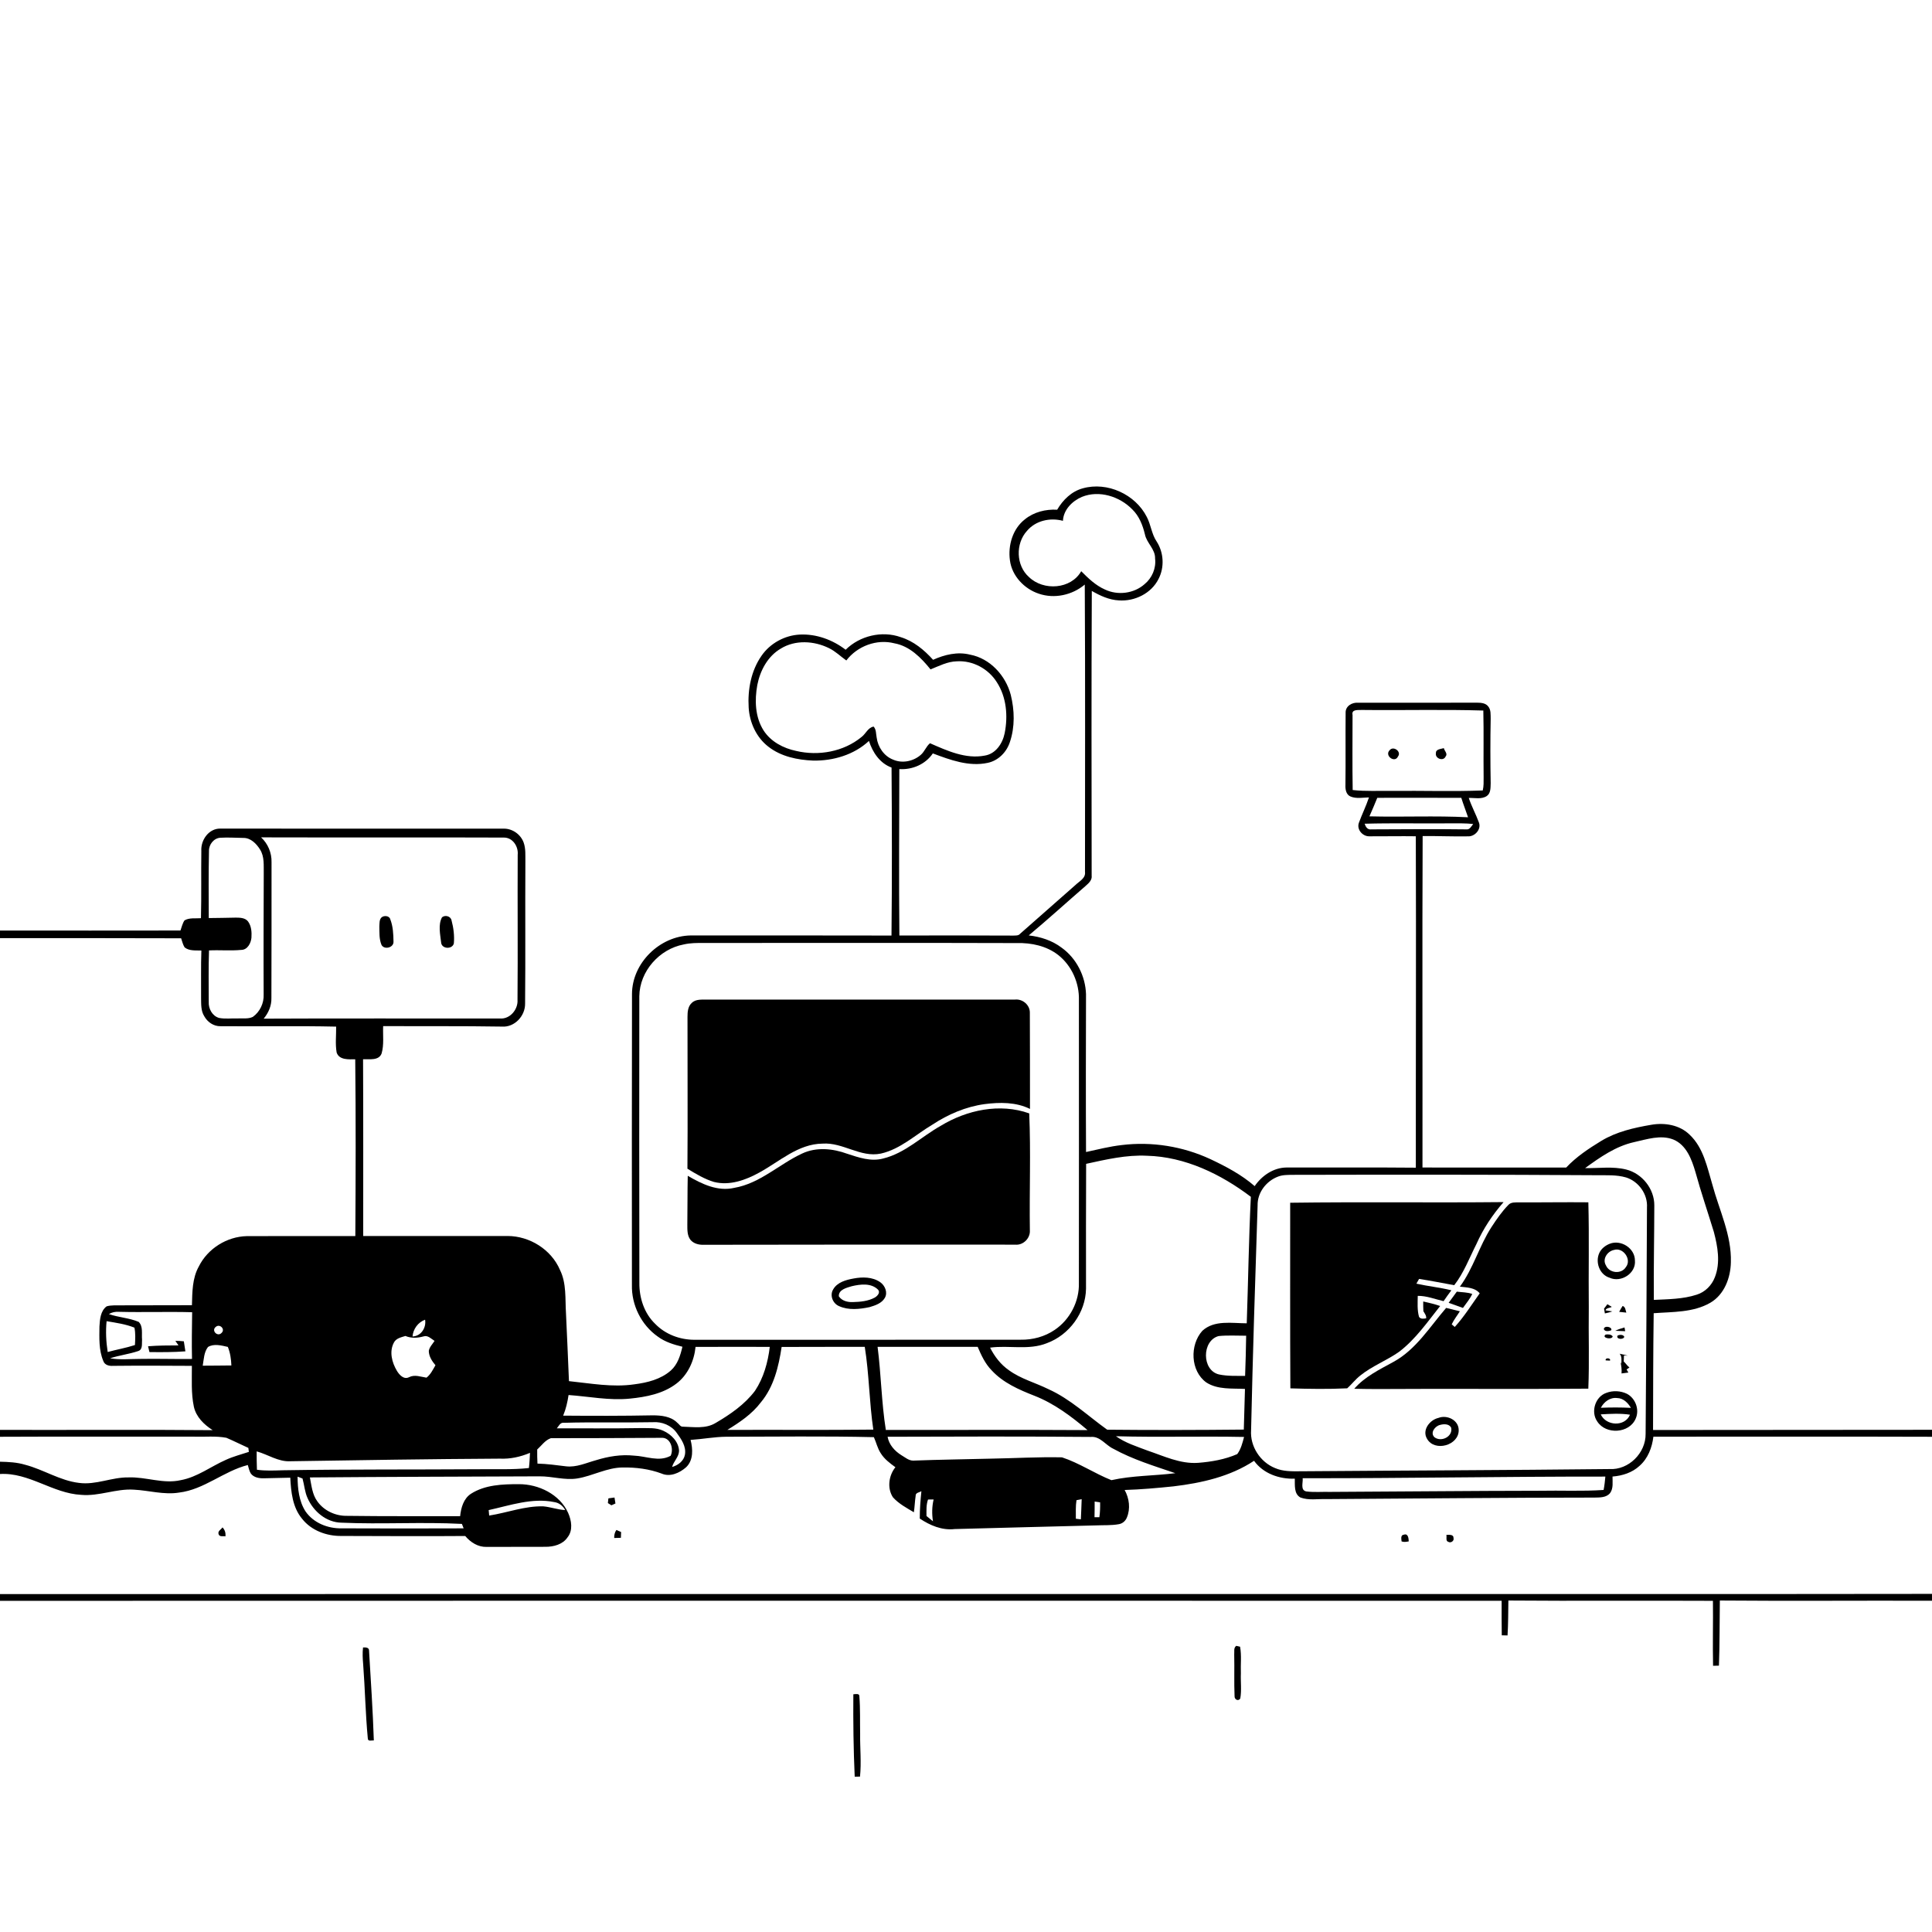 <svg xmlns="http://www.w3.org/2000/svg" viewBox="0 0 1024 1024" version="1.1">
<g id="Parent-Group"><g id="Group-rgba(0,0,0,0)" fill="rgba(0,0,0,0)">
<path fill="rgba(0,0,0,0)" opacity="1.00" d=" M 0.00 0.00 L 1024.00 0.00 L 1024.00 757.82 C 974.72 757.93 925.43 757.82 876.15 757.93 C 876.20 737.30 876.20 716.66 876.49 696.03 C 886.56 695.27 897.43 695.72 906.46 690.51 C 913.94 686.18 917.25 677.26 917.40 668.98 C 917.81 654.61 911.25 641.47 907.59 627.89 C 904.83 618.65 902.88 608.33 895.55 601.43 C 890.27 596.21 882.31 594.93 875.22 596.16 C 866.04 597.73 856.69 599.83 848.64 604.74 C 842.02 608.78 835.46 613.13 830.12 618.82 C 804.73 618.87 779.33 618.76 753.94 618.81 C 754.02 560.25 753.77 501.69 754.03 443.13 C 762.04 443.05 770.06 443.42 778.07 443.28 C 781.68 443.46 785.20 439.58 783.88 436.01 C 782.27 431.57 779.96 427.42 778.48 422.92 C 781.61 422.83 785.19 423.77 788.00 421.93 C 790.21 420.43 790.00 417.43 790.09 415.08 C 789.89 403.73 789.87 392.37 790.09 381.02 C 790.02 378.76 790.32 376.17 788.71 374.33 C 787.36 372.65 785.06 372.46 783.07 372.44 C 762.05 372.52 741.03 372.41 720.02 372.47 C 716.71 372.12 713.01 374.21 713.21 377.90 C 713.09 390.61 713.27 403.32 713.11 416.03 C 713.00 418.30 713.42 421.15 715.80 422.16 C 718.88 423.45 722.34 422.71 725.57 422.65 C 724.06 427.24 721.89 431.58 720.23 436.11 C 718.95 439.73 722.30 443.45 725.96 443.26 C 734.10 443.30 742.26 443.12 750.41 443.24 C 750.62 501.79 750.37 560.34 750.42 618.90 C 727.62 618.68 704.81 618.87 682.01 618.80 C 675.04 618.82 668.83 623.07 665.00 628.67 C 658.05 622.61 649.80 618.26 641.50 614.35 C 626.93 607.59 610.52 604.95 594.58 606.90 C 588.17 607.63 581.91 609.22 575.62 610.59 C 575.48 582.72 575.53 554.84 575.61 526.96 C 575.31 517.36 570.53 507.90 562.68 502.29 C 557.64 498.46 551.49 496.49 545.26 495.79 C 555.51 487.22 565.40 478.22 575.50 469.47 C 577.09 468.06 578.93 466.42 578.60 464.06 C 578.55 413.77 578.43 363.49 578.68 313.21 C 583.08 315.74 587.85 317.96 593.01 318.22 C 601.37 318.84 610.22 314.53 614.03 306.89 C 617.27 300.70 616.84 292.86 613.05 287.01 C 610.38 283.09 610.03 278.20 607.86 274.05 C 601.83 262.03 586.87 255.16 573.88 258.83 C 567.93 260.45 563.36 264.96 560.32 270.16 C 554.25 269.82 548.00 271.37 543.23 275.24 C 536.74 280.27 534.17 289.10 535.29 297.04 C 536.36 305.26 542.87 312.11 550.60 314.67 C 558.86 317.51 568.32 315.42 574.95 309.83 C 575.26 360.59 575.06 411.36 575.07 462.12 C 575.52 465.51 572.05 467.07 570.01 469.07 C 560.23 477.68 550.44 486.28 540.68 494.91 C 539.80 496.02 538.32 495.80 537.08 495.88 C 516.95 495.79 496.82 495.78 476.69 495.84 C 476.40 466.44 476.61 437.04 476.66 407.64 C 483.57 408.06 490.49 405.12 494.42 399.32 C 503.64 402.79 513.58 406.48 523.55 404.32 C 529.14 403.14 533.54 398.64 535.27 393.29 C 537.98 385.27 537.75 376.42 535.72 368.27 C 533.02 358.03 524.75 348.95 514.11 346.97 C 507.49 345.31 500.63 346.98 494.55 349.71 C 489.84 344.47 484.23 339.80 477.39 337.70 C 467.45 334.15 455.66 336.98 448.21 344.38 C 441.32 339.09 432.62 335.90 423.88 336.34 C 415.88 336.75 408.18 340.97 403.62 347.57 C 398.09 355.50 396.24 365.48 396.81 375.00 C 397.28 382.95 400.88 390.87 407.28 395.78 C 413.97 401.00 422.65 402.78 430.96 403.13 C 441.61 403.33 452.66 400.07 460.56 392.71 C 462.51 398.77 466.32 404.54 472.54 406.82 C 472.76 436.50 472.81 466.18 472.51 495.86 C 437.00 495.78 401.49 495.81 365.97 495.81 C 349.65 496.12 334.97 510.45 334.97 526.92 C 334.86 578.29 334.90 629.65 334.93 681.02 C 334.66 691.68 339.88 702.25 348.61 708.39 C 352.45 711.26 357.10 712.68 361.70 713.80 C 360.63 718.36 359.18 723.18 355.55 726.40 C 350.23 731.09 343.08 732.84 336.22 733.72 C 324.66 735.42 313.06 733.22 301.56 732.03 C 301.01 720.03 300.60 708.02 299.98 696.01 C 299.49 688.33 300.32 680.21 296.80 673.09 C 292.18 662.25 280.72 655.13 269.04 655.10 C 243.53 655.13 218.02 655.11 192.51 655.11 C 192.49 623.88 192.59 592.65 192.43 561.42 C 195.73 561.28 200.79 562.29 202.26 558.36 C 203.62 553.67 202.87 548.68 203.08 543.87 C 224.05 543.97 245.02 543.77 265.98 544.11 C 272.69 544.63 278.39 538.50 278.31 531.97 C 278.55 506.97 278.31 481.96 278.46 456.96 C 278.40 453.47 278.74 449.84 277.52 446.50 C 275.95 442.23 271.61 439.16 267.05 439.20 C 217.02 439.21 166.99 439.23 116.96 439.17 C 110.73 438.97 106.35 445.18 106.71 451.02 C 106.54 462.90 106.81 474.78 106.51 486.66 C 103.62 486.89 100.38 486.29 97.78 487.83 C 96.70 489.44 96.30 491.39 95.65 493.19 C 63.76 493.28 31.88 493.20 0.00 493.20 L 0.00 0.00 Z" />
<path fill="rgba(0,0,0,0)" opacity="1.00" d=" M 573.43 263.36 C 582.57 259.65 593.44 263.11 600.13 269.98 C 603.78 273.51 605.66 278.37 606.83 283.21 C 607.76 287.88 612.39 291.06 612.22 296.06 C 612.84 301.18 610.60 306.38 606.64 309.62 C 601.00 314.63 592.40 315.68 585.63 312.45 C 580.71 310.28 576.80 306.51 573.07 302.75 C 567.64 312.38 553.04 313.28 545.39 305.86 C 538.48 299.77 538.18 288.11 544.31 281.39 C 548.92 275.90 556.61 274.23 563.38 276.05 C 563.66 270.19 568.29 265.56 573.43 263.36 Z" />
<path fill="rgba(0,0,0,0)" opacity="1.00" d=" M 448.57 350.06 C 454.40 342.44 464.69 338.55 474.06 340.97 C 482.19 342.45 488.22 348.62 493.20 354.79 C 497.71 353.00 502.15 350.62 507.15 350.51 C 515.56 349.97 523.87 354.46 528.33 361.57 C 533.47 369.46 534.31 379.52 532.50 388.59 C 531.41 394.03 527.79 399.55 521.94 400.48 C 511.84 402.44 501.96 397.89 492.92 393.93 C 490.87 395.61 490.07 398.33 488.07 400.06 C 484.15 403.51 478.22 404.78 473.37 402.62 C 468.54 400.77 465.29 395.95 464.65 390.92 C 464.24 388.94 464.49 386.68 463.03 385.10 C 459.99 385.64 458.89 388.97 456.58 390.66 C 447.10 398.45 433.80 400.80 421.98 398.01 C 415.21 396.59 408.56 393.12 404.73 387.18 C 400.19 380.06 399.92 371.12 401.39 363.04 C 402.89 355.39 406.93 347.79 413.84 343.77 C 421.49 339.03 431.49 339.63 439.36 343.52 C 442.79 345.17 445.50 347.89 448.57 350.06 Z" />
<path fill="rgba(0,0,0,0)" opacity="1.00" d=" M 716.88 378.98 C 716.18 375.74 720.01 376.43 722.02 376.29 C 743.40 376.55 764.82 375.94 786.19 376.60 C 786.47 388.40 786.20 400.20 786.35 412.00 C 786.35 414.32 786.44 416.68 785.89 418.96 C 769.94 419.58 753.96 419.02 738.00 419.19 C 730.98 419.06 723.93 419.53 716.95 418.73 C 716.73 405.48 716.87 392.22 716.88 378.98 M 736.61 397.55 C 733.59 400.42 739.24 404.70 740.97 400.94 C 742.95 398.40 738.59 395.20 736.61 397.55 M 761.07 399.13 C 760.45 402.01 765.03 403.75 766.23 400.91 C 767.46 399.51 765.56 397.93 765.26 396.53 C 763.82 397.00 760.96 397.00 761.07 399.13 Z" />
<path fill="rgba(0,0,0,0)" opacity="1.00" d=" M 725.82 432.68 C 727.28 429.43 728.64 426.15 729.99 422.86 C 744.83 422.78 759.67 422.88 774.52 422.88 C 775.60 426.34 776.94 429.72 778.10 433.17 C 760.70 432.27 743.24 433.14 725.82 432.68 Z" />
<path fill="rgba(0,0,0,0)" opacity="1.00" d=" M 723.29 436.59 C 738.51 436.17 753.76 436.55 769.00 436.39 C 772.93 436.41 776.89 436.29 780.82 436.74 C 779.84 437.95 779.00 439.87 777.11 439.58 C 760.36 439.35 743.60 439.53 726.85 439.58 C 724.83 439.89 723.84 438.30 723.29 436.59 Z" />
<path fill="rgba(0,0,0,0)" opacity="1.00" d=" M 110.76 451.03 C 110.67 447.62 113.33 444.20 116.84 444.02 C 120.90 443.77 124.98 444.07 129.04 444.12 C 132.89 444.08 135.92 447.19 137.82 450.25 C 140.23 454.04 139.71 458.69 139.79 462.97 C 139.73 484.33 139.63 505.70 139.74 527.07 C 139.95 531.67 137.77 536.32 134.00 538.97 C 131.52 540.19 128.64 539.62 125.98 539.79 C 122.70 539.69 119.37 540.14 116.13 539.53 C 112.51 538.52 110.43 534.60 110.64 531.00 C 110.61 521.91 110.48 512.82 110.78 503.74 C 116.47 503.45 122.18 504.02 127.85 503.47 C 131.18 503.46 133.00 499.90 133.27 497.00 C 133.47 494.08 133.26 490.84 131.47 488.40 C 129.96 486.43 127.25 486.37 125.00 486.36 C 120.21 486.45 115.43 486.56 110.65 486.59 C 110.60 474.74 110.52 462.88 110.76 451.03 Z" />
<path fill="rgba(0,0,0,0)" opacity="1.00" d=" M 138.39 443.82 C 181.28 443.95 224.18 443.76 267.07 443.93 C 271.76 443.88 274.84 448.69 274.39 453.05 C 274.26 478.68 274.51 504.31 274.29 529.94 C 274.64 535.02 270.34 540.21 265.05 539.83 C 223.28 539.89 181.52 539.70 139.75 539.91 C 142.31 536.85 143.96 533.05 143.85 529.02 C 143.93 504.99 143.92 480.96 143.92 456.94 C 144.05 452.02 142.00 447.16 138.39 443.82 M 202.21 486.26 C 200.96 487.47 201.19 489.43 201.06 491.02 C 201.13 494.29 200.91 497.73 202.21 500.82 C 203.68 503.58 208.78 502.28 208.56 499.02 C 208.51 495.04 208.30 490.88 206.82 487.14 C 206.27 485.28 203.45 485.13 202.21 486.26 M 234.23 486.27 C 232.16 490.22 233.33 495.26 233.81 499.55 C 234.07 503.03 239.71 503.32 240.55 500.05 C 240.91 495.99 240.40 491.82 239.34 487.89 C 238.98 485.59 235.84 484.73 234.23 486.27 Z" />
<path fill="rgba(0,0,0,0)" opacity="1.00" d=" M 0.00 497.23 C 32.00 497.23 64.00 497.20 96.00 497.31 C 96.56 498.92 96.92 500.65 97.84 502.12 C 100.32 504.14 103.76 503.66 106.73 503.80 C 106.43 512.20 106.65 520.60 106.58 529.01 C 106.64 532.25 106.44 535.76 108.26 538.61 C 109.95 541.72 113.28 544.02 116.90 543.91 C 137.32 544.09 157.74 543.67 178.16 544.13 C 178.23 548.70 177.64 553.35 178.43 557.88 C 179.81 561.93 184.86 561.47 188.28 561.45 C 188.63 592.68 188.52 623.91 188.33 655.13 C 169.17 655.16 150.01 655.10 130.85 655.17 C 120.26 655.40 110.10 661.76 105.38 671.25 C 101.88 677.50 101.93 684.84 101.73 691.79 C 89.16 691.81 76.60 691.81 64.03 691.86 C 61.53 691.94 58.95 691.67 56.52 692.39 C 53.26 694.78 52.93 699.33 52.71 703.05 C 52.64 709.14 52.33 715.55 54.73 721.29 C 55.42 723.48 57.83 724.10 59.89 723.93 C 73.82 723.78 87.76 723.85 101.70 723.93 C 101.74 731.14 101.24 738.47 102.75 745.58 C 103.95 751.05 108.18 755.11 112.74 758.02 C 75.16 757.68 37.58 757.98 0.00 757.87 L 0.00 497.23 Z" />
<path fill="rgba(0,0,0,0)" opacity="1.00" d=" M 362.39 500.58 C 365.86 499.76 369.44 499.78 372.98 499.79 C 428.31 499.82 483.64 499.67 538.96 499.85 C 546.66 499.64 554.69 501.36 560.86 506.16 C 568.03 511.80 572.09 520.97 571.84 530.04 C 571.86 580.02 571.89 630.00 571.83 679.98 C 572.12 689.75 567.09 699.45 558.98 704.89 C 553.73 708.48 547.34 710.18 541.01 710.07 C 483.35 710.15 425.69 710.07 368.03 710.11 C 360.37 710.12 352.65 707.23 347.28 701.69 C 341.46 696.12 338.80 687.93 338.88 680.00 C 338.80 629.33 338.78 578.66 338.85 527.99 C 339.03 514.76 349.49 502.99 362.39 500.58 M 366.62 531.60 C 364.59 533.45 364.39 536.38 364.39 538.96 C 364.34 565.79 364.57 592.62 364.35 619.44 C 368.82 622.18 373.39 624.95 378.44 626.46 C 386.75 628.54 395.20 625.48 402.43 621.49 C 413.18 615.63 423.07 606.25 436.02 606.14 C 446.73 605.38 456.11 613.68 466.87 611.42 C 477.28 609.08 485.20 601.42 494.14 596.12 C 502.49 590.60 511.92 586.56 521.87 585.20 C 529.90 584.17 538.48 584.08 545.91 587.75 C 545.87 570.81 545.95 553.86 545.84 536.92 C 546.00 532.74 542.07 529.37 537.98 529.79 C 483.65 529.78 429.33 529.79 375.01 529.81 C 372.18 529.88 368.81 529.39 366.62 531.60 M 498.60 596.71 C 488.40 602.42 479.70 611.23 468.07 614.04 C 461.65 615.79 455.17 613.52 449.10 611.54 C 441.45 608.74 432.73 607.83 425.16 611.39 C 412.96 617.04 402.82 627.25 389.16 629.59 C 380.35 631.65 371.91 627.50 364.52 623.20 C 364.32 631.79 364.44 640.39 364.30 648.99 C 364.31 651.73 364.18 654.78 365.92 657.09 C 367.59 659.16 370.40 659.85 372.96 659.76 C 428.00 659.63 483.04 659.67 538.07 659.69 C 542.29 660.13 546.13 656.32 545.85 652.12 C 545.55 631.46 546.40 610.76 545.51 590.12 C 529.92 584.56 512.44 588.30 498.60 596.71 M 452.43 677.63 C 448.38 678.36 443.71 679.61 441.56 683.48 C 439.69 686.63 441.42 690.90 444.71 692.27 C 449.77 694.57 455.59 693.91 460.87 692.81 C 463.86 691.92 467.26 690.82 468.94 687.97 C 470.68 685.10 469.07 681.33 466.50 679.56 C 462.42 676.75 457.13 676.74 452.43 677.63 Z" />
<path fill="rgba(0,0,0,0)" opacity="1.00" d=" M 866.10 605.35 C 872.83 603.88 880.14 601.32 886.90 603.97 C 893.83 606.85 896.64 614.48 898.60 621.15 C 901.54 631.82 905.12 642.30 908.36 652.89 C 910.42 660.65 911.95 669.22 908.92 676.94 C 907.27 681.26 903.74 684.83 899.29 686.21 C 891.97 688.59 884.17 688.60 876.57 688.97 C 876.42 672.28 876.79 655.59 876.82 638.90 C 876.87 630.15 870.40 622.00 861.95 619.88 C 854.82 618.09 847.41 619.28 840.16 619.11 C 848.08 613.34 856.36 607.52 866.10 605.35 Z" />
<path fill="rgba(0,0,0,0)" opacity="1.00" d=" M 575.67 616.86 C 586.26 614.55 596.98 612.03 607.90 612.57 C 628.13 613.09 647.09 622.31 662.98 634.33 C 661.87 656.66 661.58 679.03 660.80 701.38 C 652.95 701.37 643.62 699.52 637.28 705.34 C 630.52 712.83 630.90 726.66 639.40 732.75 C 645.46 736.64 653.00 735.79 659.86 736.16 C 659.62 743.34 659.43 750.52 659.24 757.71 C 635.11 757.95 610.97 758.02 586.84 757.77 C 576.61 750.46 567.31 741.51 555.68 736.28 C 548.75 732.85 541.08 730.86 534.76 726.26 C 530.42 723.26 527.12 718.96 524.77 714.28 C 534.74 712.90 545.19 715.78 554.82 711.93 C 566.71 707.57 575.40 695.79 575.61 683.05 C 575.59 660.99 575.57 638.92 575.67 616.86 Z" />
<path fill="rgba(0,0,0,0)" opacity="1.00" d=" M 677.39 623.62 C 679.81 622.67 682.46 622.74 685.03 622.69 C 738.68 622.58 792.33 622.54 845.97 622.89 C 851.27 622.96 856.73 622.57 861.88 624.08 C 868.53 626.18 873.40 632.99 872.93 640.01 C 872.74 680.01 872.56 720.01 872.21 760.01 C 872.32 770.14 863.21 779.24 852.99 778.63 C 798.33 779.24 743.67 779.38 689.01 779.81 C 684.57 779.85 679.96 779.91 675.81 778.11 C 667.94 774.95 662.49 766.55 663.10 758.03 C 663.99 718.32 665.25 678.62 666.56 638.92 C 666.38 632.12 671.15 625.97 677.39 623.62 M 683.82 637.48 C 683.85 670.27 683.73 703.07 683.92 735.86 C 693.95 736.16 704.04 736.32 714.05 735.84 C 716.44 733.68 718.41 731.09 720.95 729.08 C 727.25 724.00 734.96 721.12 741.55 716.48 C 750.28 709.82 756.56 700.71 763.31 692.21 C 760.38 691.19 757.35 690.49 754.34 689.81 C 754.31 691.51 754.33 693.23 754.42 694.95 C 755.08 696.12 756.07 697.27 755.90 698.73 C 754.60 698.95 752.97 699.25 752.12 697.97 C 751.09 694.35 751.39 690.53 751.44 686.83 C 756.16 686.78 760.59 688.59 765.13 689.64 C 766.47 687.69 767.84 685.76 769.26 683.88 C 763.14 682.36 756.85 681.74 750.71 680.37 C 751.06 679.74 751.78 678.48 752.14 677.85 C 758.37 678.80 764.56 680.06 770.77 681.18 C 775.87 674.64 778.78 666.76 782.51 659.42 C 786.11 651.29 791.07 643.83 796.93 637.14 C 759.23 637.52 721.52 636.97 683.82 637.48 M 799.56 638.54 C 796.04 642.11 793.19 646.28 790.46 650.46 C 783.99 660.47 780.89 672.32 773.77 681.95 C 777.45 682.41 781.69 682.36 784.28 685.49 C 779.98 691.49 776.05 697.86 771.05 703.31 C 770.64 702.97 769.83 702.28 769.43 701.94 C 770.59 699.46 772.33 697.32 773.76 695.00 C 771.34 694.37 768.90 693.80 766.49 693.22 C 757.83 703.26 750.58 715.21 738.67 721.77 C 731.29 725.84 723.42 729.58 717.79 736.07 C 722.19 736.14 726.59 736.27 730.99 736.22 C 767.94 735.97 804.89 736.35 841.84 736.02 C 842.43 721.70 841.89 707.34 842.09 693.01 C 841.89 674.42 842.35 655.82 841.86 637.25 C 829.57 637.12 817.28 637.35 805.00 637.27 C 803.15 637.34 800.97 637.09 799.56 638.54 M 853.19 659.22 C 850.93 660.11 848.82 661.71 847.74 663.94 C 845.36 668.82 847.73 675.60 853.11 677.22 C 859.17 680.01 867.25 674.89 866.54 668.03 C 866.52 661.55 859.11 656.88 853.19 659.22 M 767.81 690.52 C 770.33 691.44 772.85 692.35 775.39 693.23 C 777.11 690.82 779.05 688.53 780.33 685.83 C 777.70 684.88 774.86 684.96 772.14 684.60 C 770.71 686.58 769.23 688.53 767.81 690.52 M 851.96 691.26 C 851.51 691.84 850.63 693.01 850.18 693.59 C 850.29 694.23 850.51 695.50 850.62 696.14 C 851.93 695.84 853.27 695.56 854.55 695.06 C 853.65 694.92 851.85 694.66 850.95 694.52 C 851.23 693.18 853.29 693.32 854.27 692.67 C 853.48 692.18 852.72 691.72 851.96 691.26 M 858.19 695.31 C 859.44 695.46 860.71 695.59 861.99 695.71 C 861.52 694.42 861.57 692.68 860.03 692.18 C 859.34 693.17 858.77 694.25 858.19 695.31 M 850.07 704.50 C 850.68 705.94 852.86 705.59 854.02 705.02 C 854.60 703.17 850.12 702.36 850.07 704.50 M 856.10 705.34 C 857.83 705.44 859.62 705.51 861.38 705.56 C 861.30 705.06 861.12 704.07 861.03 703.57 C 859.34 704.04 857.68 704.59 856.10 705.34 M 851.05 707.34 C 848.58 709.06 854.38 710.36 854.77 708.32 C 853.98 707.20 852.26 707.15 851.05 707.34 M 857.32 707.92 C 856.39 709.87 860.48 710.20 860.91 708.55 C 860.38 707.25 858.34 707.34 857.32 707.92 M 858.44 717.51 C 859.78 719.02 859.33 721.01 859.38 722.86 L 858.89 721.91 C 859.34 723.88 859.61 725.90 859.45 727.95 C 860.66 727.82 861.84 727.64 863.07 727.48 L 862.12 725.84 C 862.50 725.58 863.26 725.06 863.64 724.80 C 862.45 723.89 861.70 722.58 860.61 721.62 C 860.63 720.55 860.67 719.49 860.74 718.44 L 862.74 718.52 C 861.31 718.13 859.87 717.79 858.44 717.51 M 851.05 721.04 C 851.61 721.07 852.74 721.13 853.31 721.17 C 853.97 719.65 850.61 719.47 851.05 721.04 M 851.44 738.23 C 845.48 740.22 842.99 748.36 846.60 753.44 C 851.15 760.51 863.55 759.80 866.92 751.96 C 869.09 747.18 866.88 741.14 862.29 738.73 C 858.92 737.12 854.93 736.92 851.44 738.23 M 762.42 751.51 C 757.79 752.56 753.57 757.98 756.36 762.59 C 760.36 769.70 773.32 766.10 773.14 757.94 C 773.13 752.67 766.98 749.74 762.42 751.51 Z" />
<path fill="rgba(0,0,0,0)" opacity="1.00" d=" M 855.39 662.51 C 860.32 660.90 865.01 667.61 861.73 671.62 C 859.33 675.50 852.94 674.83 851.19 670.69 C 849.13 667.36 851.90 663.23 855.39 662.51 Z" />
<path fill="rgba(0,0,0,0)" opacity="1.00" d=" M 451.41 681.73 C 456.01 680.64 461.75 679.89 465.42 683.59 C 466.71 685.12 465.03 686.92 463.68 687.72 C 460.15 689.66 455.99 690.03 452.04 690.13 C 449.27 690.25 446.19 689.50 444.59 687.05 C 444.46 683.49 448.72 682.56 451.41 681.73 Z" />
<path fill="rgba(0,0,0,0)" opacity="1.00" d=" M 57.71 696.49 C 59.32 695.53 61.15 695.15 63.01 695.29 C 75.95 695.62 88.90 695.15 101.84 695.50 C 101.75 703.75 101.56 712.01 101.77 720.28 C 92.53 720.40 83.28 720.08 74.04 720.26 C 68.81 720.27 63.53 720.82 58.34 719.92 C 63.20 718.34 68.33 717.74 73.18 716.11 C 75.84 715.33 75.08 712.10 75.29 710.01 C 75.00 706.91 75.94 703.02 73.50 700.62 C 68.46 698.49 62.86 698.29 57.71 696.49 M 92.95 710.68 C 93.36 711.28 94.19 712.49 94.60 713.09 C 89.22 713.10 83.84 713.12 78.48 713.55 C 78.66 714.32 79.02 715.85 79.20 716.62 C 85.55 716.70 91.92 716.72 98.26 716.24 C 97.99 714.45 97.72 712.68 97.44 710.92 C 95.94 710.77 94.45 710.68 92.95 710.68 Z" />
<path fill="rgba(0,0,0,0)" opacity="1.00" d=" M 56.50 700.25 C 61.46 701.10 66.56 701.79 71.25 703.68 C 71.89 706.70 71.69 709.83 71.52 712.90 C 66.79 714.44 61.88 715.28 57.08 716.59 C 56.23 711.20 55.96 705.69 56.50 700.25 Z" />
<path fill="rgba(0,0,0,0)" opacity="1.00" d=" M 218.65 708.36 C 218.98 704.39 221.55 700.85 225.31 699.47 C 226.02 703.72 223.17 708.20 218.65 708.36 Z" />
<path fill="rgba(0,0,0,0)" opacity="1.00" d=" M 114.30 703.33 C 116.44 701.37 119.61 704.50 117.41 706.50 C 115.32 708.70 111.90 705.30 114.30 703.33 Z" />
<path fill="rgba(0,0,0,0)" opacity="1.00" d=" M 208.72 711.70 C 209.85 709.32 212.61 708.81 214.87 708.09 C 217.94 709.38 221.29 709.21 224.45 708.33 C 226.74 707.54 228.54 709.59 230.32 710.70 C 229.24 712.41 227.63 713.93 227.27 716.00 C 227.31 718.93 228.98 721.44 230.80 723.61 C 229.44 725.94 228.25 728.51 226.05 730.19 C 222.97 729.75 219.85 728.40 216.83 729.93 C 214.03 731.38 211.64 728.70 210.34 726.52 C 207.74 722.16 206.24 716.42 208.72 711.70 Z" />
<path fill="rgba(0,0,0,0)" opacity="1.00" d=" M 646.08 728.48 C 636.90 726.34 636.93 710.54 645.89 708.14 C 650.74 707.64 655.62 707.98 660.49 707.96 C 660.42 715.05 660.16 722.15 659.93 729.24 C 655.31 729.22 650.62 729.45 646.08 728.48 Z" />
<path fill="rgba(0,0,0,0)" opacity="1.00" d=" M 110.24 713.93 C 113.38 712.02 117.39 713.14 120.76 713.89 C 122.04 717.01 122.50 720.37 122.64 723.72 C 117.58 723.82 112.51 723.78 107.45 723.84 C 108.05 720.48 108.07 716.72 110.24 713.93 Z" />
<path fill="rgba(0,0,0,0)" opacity="1.00" d=" M 358.44 733.39 C 364.54 728.80 367.91 721.34 368.66 713.88 C 381.77 713.83 394.88 713.87 408.00 713.87 C 407.02 722.03 404.76 730.24 400.17 737.15 C 394.70 744.42 387.03 749.67 379.26 754.22 C 374.04 757.38 367.73 756.32 361.95 756.17 C 360.56 756.26 359.95 754.75 358.95 754.06 C 355.59 750.69 350.50 750.17 345.99 750.16 C 330.15 750.47 314.32 750.45 298.49 750.32 C 299.95 746.82 300.78 743.12 301.35 739.39 C 312.19 740.16 323.01 742.41 333.91 741.29 C 342.47 740.43 351.44 738.72 358.44 733.39 Z" />
<path fill="rgba(0,0,0,0)" opacity="1.00" d=" M 414.28 713.91 C 428.97 713.81 443.66 713.92 458.34 713.84 C 460.69 728.37 460.71 743.16 462.87 757.72 C 437.08 758.02 411.29 757.76 385.50 757.88 C 392.05 753.87 398.59 749.48 403.27 743.27 C 410.15 735.04 412.71 724.27 414.28 713.91 Z" />
<path fill="rgba(0,0,0,0)" opacity="1.00" d=" M 465.14 713.85 C 482.82 713.85 500.51 713.88 518.19 713.86 C 520.09 718.30 522.16 722.81 525.59 726.30 C 531.67 732.92 540.08 736.58 548.29 739.79 C 558.79 743.90 567.88 750.75 576.42 757.98 C 540.79 757.75 505.15 757.96 469.51 757.91 C 467.19 743.32 467.02 728.49 465.14 713.85 Z" />
<path fill="rgba(0,0,0,0)" opacity="1.00" d=" M 848.48 746.15 C 850.14 743.01 853.38 740.52 857.09 740.99 C 860.38 741.03 862.84 743.52 864.42 746.19 C 859.11 745.93 853.79 745.93 848.48 746.15 Z" />
<path fill="rgba(0,0,0,0)" opacity="1.00" d=" M 848.43 749.65 C 853.59 749.34 858.80 749.04 863.94 749.82 C 861.22 756.36 851.27 755.84 848.43 749.65 Z" />
<path fill="rgba(0,0,0,0)" opacity="1.00" d=" M 295.13 757.05 C 296.18 755.83 296.94 753.78 298.92 754.11 C 314.60 753.66 330.30 754.11 345.99 753.79 C 350.81 753.43 355.84 755.44 358.67 759.44 C 361.09 762.76 363.81 766.63 363.03 770.99 C 362.43 774.37 359.38 776.64 356.23 777.52 C 357.05 774.48 359.83 772.24 359.91 768.98 C 359.69 764.10 355.79 760.26 351.57 758.34 C 347.67 756.48 343.23 757.03 339.04 756.92 C 324.41 757.17 309.77 757.02 295.13 757.05 Z" />
<path fill="rgba(0,0,0,0)" opacity="1.00" d=" M 763.25 755.24 C 765.22 754.68 768.15 754.58 769.17 756.77 C 770.09 761.49 763.82 764.50 760.28 761.75 C 757.84 759.40 760.60 755.85 763.25 755.24 Z" />
<path fill="rgba(0,0,0,0)" opacity="1.00" d=" M 0.00 761.52 C 34.34 761.35 68.68 761.50 103.03 761.46 C 108.66 761.64 114.40 761.00 119.97 762.05 C 123.90 763.72 127.72 765.67 131.63 767.42 C 131.70 767.95 131.84 769.00 131.90 769.53 C 127.82 770.88 123.62 771.95 119.70 773.76 C 111.71 777.28 104.57 782.91 95.82 784.51 C 86.53 786.66 77.36 782.68 68.04 783.06 C 59.20 782.93 50.78 787.18 41.89 785.97 C 31.77 784.76 23.07 778.89 13.32 776.35 C 9.00 775.05 4.48 774.84 0.00 774.74 L 0.00 761.52 Z" />
<path fill="rgba(0,0,0,0)" opacity="1.00" d=" M 384.92 761.50 C 411.00 761.47 437.11 761.11 463.17 761.72 C 464.43 764.51 465.08 767.60 466.78 770.20 C 468.69 773.32 471.67 775.54 474.59 777.66 C 471.04 782.01 470.12 788.79 473.27 793.59 C 476.33 797.01 480.48 799.21 484.38 801.54 C 484.79 798.67 484.88 795.75 485.31 792.88 C 485.19 791.11 487.24 791.04 488.36 790.38 C 487.87 795.19 487.48 800.02 487.50 804.87 C 492.98 808.52 499.26 811.21 506.00 810.43 C 531.01 809.73 556.02 809.15 581.04 808.49 C 585.05 808.30 589.13 808.58 593.10 807.83 C 594.98 807.49 596.55 806.12 597.25 804.36 C 599.26 799.62 598.53 794.15 596.09 789.72 C 604.74 789.47 613.38 788.68 621.99 787.80 C 636.85 786.02 652.03 782.63 664.67 774.25 C 669.55 781.07 678.12 784.02 686.27 783.73 C 686.37 787.10 685.72 791.74 689.24 793.70 C 693.62 795.34 698.43 794.39 703.00 794.55 C 750.34 794.28 797.66 793.76 845.00 793.75 C 847.88 793.68 851.39 793.85 853.39 791.34 C 855.22 788.83 854.62 785.49 854.67 782.60 C 859.87 782.19 865.15 780.53 869.02 776.90 C 873.46 772.99 875.64 767.22 876.33 761.47 C 925.55 761.48 974.78 761.36 1024.00 761.52 L 1024.00 844.79 C 916.67 844.96 809.35 844.80 702.02 844.86 C 468.02 844.90 234.01 844.82 0.00 844.90 L 0.00 781.25 C 15.39 780.35 27.93 791.54 43.04 792.30 C 52.47 793.16 61.48 788.94 70.89 789.55 C 78.92 789.94 86.89 792.41 94.96 791.09 C 108.26 789.47 118.54 779.74 131.34 776.49 C 131.84 778.01 132.08 779.69 132.98 781.06 C 134.60 783.16 137.45 783.60 139.95 783.52 C 144.58 783.40 149.21 783.29 153.85 783.21 C 154.25 790.74 155.05 798.93 160.09 804.95 C 165.01 811.25 173.14 814.19 180.96 814.09 C 202.84 814.13 224.71 814.29 246.58 814.11 C 249.40 817.48 253.40 820.04 257.93 819.89 C 268.30 819.90 278.67 819.88 289.04 819.84 C 293.40 819.87 298.24 818.63 300.81 814.82 C 303.79 811.10 302.91 805.88 301.12 801.84 C 296.67 792.00 285.45 786.59 275.00 786.64 C 266.39 786.63 257.14 786.94 249.65 791.71 C 245.67 794.29 244.35 799.16 243.88 803.60 C 223.94 803.57 204.00 803.70 184.06 803.43 C 177.96 803.58 171.80 800.80 168.23 795.80 C 165.50 792.13 165.12 787.41 164.25 783.07 C 204.82 782.75 245.40 782.64 285.98 782.49 C 292.68 782.43 299.29 784.67 305.99 783.61 C 314.18 782.28 321.67 777.83 330.09 777.79 C 337.05 777.69 344.13 778.57 350.67 781.02 C 355.14 782.99 360.24 780.70 363.64 777.68 C 367.59 773.97 367.25 768.00 366.02 763.18 C 372.34 762.78 378.58 761.56 384.92 761.50 M 322.47 794.16 C 322.40 794.78 322.26 796.03 322.19 796.66 C 322.66 796.95 323.58 797.54 324.05 797.84 C 324.58 797.60 325.66 797.12 326.20 796.88 C 326.07 796.09 325.83 794.51 325.70 793.72 C 324.62 793.84 323.54 793.98 322.47 794.16 M 115.85 813.12 C 116.34 814.75 118.25 814.02 119.48 814.31 C 119.70 812.51 119.20 810.86 117.94 809.55 C 117.20 810.66 115.29 811.46 115.85 813.12 M 325.54 815.17 C 326.72 815.14 327.90 815.11 329.09 815.07 C 329.12 814.03 329.17 813.03 329.20 812.01 C 328.57 811.73 327.31 811.19 326.69 810.92 C 325.83 812.18 325.48 813.64 325.54 815.17 M 742.87 816.98 C 744.10 817.45 745.40 817.20 746.66 816.97 C 746.61 815.44 746.35 812.59 744.11 813.41 C 742.23 813.57 742.75 815.68 742.87 816.98 M 766.60 813.52 C 766.91 814.66 766.08 816.88 767.69 817.22 C 768.98 818.03 770.90 816.63 770.38 815.15 C 770.43 813.10 767.93 813.54 766.60 813.52 Z" />
<path fill="rgba(0,0,0,0)" opacity="1.00" d=" M 470.44 761.51 C 506.33 761.39 542.22 761.29 578.11 761.60 C 583.09 761.11 585.98 765.98 590.09 767.88 C 600.43 773.58 611.82 777.02 622.95 780.82 C 611.67 782.25 600.19 782.03 589.07 784.52 C 580.13 780.96 572.01 775.41 562.87 772.42 C 550.24 772.14 537.58 772.92 524.95 773.12 C 511.31 773.47 497.66 773.63 484.03 774.15 C 481.65 774.18 479.75 772.43 477.80 771.31 C 474.22 769.09 471.21 765.77 470.44 761.51 Z" />
<path fill="rgba(0,0,0,0)" opacity="1.00" d=" M 591.48 761.23 C 614.11 761.87 636.75 761.15 659.38 761.61 C 658.55 764.75 657.73 768.06 655.76 770.70 C 649.23 773.56 642.05 774.79 634.97 775.34 C 625.55 775.99 616.89 771.75 608.20 768.83 C 602.48 766.64 596.51 764.82 591.48 761.23 Z" />
<path fill="rgba(0,0,0,0)" opacity="1.00" d=" M 284.73 768.27 C 287.02 766.19 288.96 763.29 291.96 762.27 C 311.68 762.22 331.42 762.25 351.14 762.07 C 355.56 762.26 357.15 768.12 355.45 771.60 C 349.22 775.01 342.48 771.74 335.96 771.51 C 329.21 770.80 322.41 771.92 315.96 773.92 C 310.73 775.34 305.55 777.84 299.99 777.18 C 294.96 776.57 289.94 775.86 284.87 775.74 C 284.75 773.24 284.69 770.75 284.73 768.27 Z" />
<path fill="rgba(0,0,0,0)" opacity="1.00" d=" M 136.04 769.26 C 142.04 770.90 147.54 774.89 153.99 774.49 C 190.97 773.91 227.96 773.31 264.95 773.11 C 270.45 773.37 275.87 772.17 280.91 770.04 C 280.78 772.72 280.66 775.41 280.33 778.08 C 271.58 779.05 262.77 778.58 253.99 778.72 C 219.31 778.95 184.62 778.71 149.93 779.27 C 145.35 779.40 140.74 779.66 136.18 778.99 C 136.03 775.74 136.05 772.50 136.04 769.26 Z" />
<path fill="rgba(0,0,0,0)" opacity="1.00" d=" M 690.44 783.48 C 743.92 783.57 797.40 782.57 850.87 782.62 C 850.66 784.98 850.41 787.37 849.94 789.71 C 838.64 790.48 827.30 789.90 815.98 790.13 C 779.00 790.17 742.02 790.57 705.03 790.74 C 700.80 790.62 696.53 791.03 692.33 790.49 C 689.09 789.78 690.71 785.80 690.44 783.48 Z" />
<path fill="rgba(0,0,0,0)" opacity="1.00" d=" M 157.72 782.66 C 158.37 782.90 159.68 783.39 160.34 783.64 C 161.29 787.06 161.51 790.70 163.00 793.99 C 166.10 801.09 172.99 806.94 181.01 807.05 C 202.26 808.00 223.58 806.58 244.82 807.70 C 245.05 808.29 245.51 809.47 245.74 810.06 C 224.18 810.14 202.61 810.14 181.04 810.05 C 173.74 810.20 166.12 807.18 161.90 801.02 C 158.44 795.60 157.76 788.94 157.72 782.66 Z" />
<path fill="rgba(0,0,0,0)" opacity="1.00" d=" M 491.06 803.51 C 491.04 800.59 490.87 797.57 491.87 794.78 C 492.61 794.78 494.10 794.76 494.84 794.75 C 493.94 798.54 493.88 802.45 494.49 806.31 C 493.33 805.37 492.19 804.44 491.06 803.51 Z" />
<path fill="rgba(0,0,0,0)" opacity="1.00" d=" M 570.22 804.96 C 570.25 801.68 570.05 798.37 570.56 795.13 C 571.25 795.00 572.62 794.73 573.31 794.60 C 573.15 798.15 573.09 801.71 572.88 805.27 C 572.21 805.19 570.89 805.04 570.22 804.96 Z" />
<path fill="rgba(0,0,0,0)" opacity="1.00" d=" M 259.01 800.38 C 270.38 797.88 282.06 793.73 293.80 796.14 C 296.34 796.50 298.35 798.14 299.57 800.36 C 295.62 800.19 291.88 798.74 287.96 798.40 C 278.15 798.13 268.85 801.79 259.28 803.28 C 259.21 802.56 259.08 801.11 259.01 800.38 Z" />
<path fill="rgba(0,0,0,0)" opacity="1.00" d=" M 580.19 795.85 C 580.91 795.96 582.36 796.17 583.08 796.27 C 583.14 798.90 583.07 801.54 582.69 804.15 C 581.82 804.14 580.96 804.14 580.11 804.15 C 580.17 801.38 580.21 798.61 580.19 795.85 Z" />
<path fill="rgba(0,0,0,0)" opacity="1.00" d=" M 0.00 848.47 C 265.30 848.35 530.60 848.43 795.90 848.45 C 795.92 854.55 795.84 860.65 795.97 866.75 C 796.74 866.77 798.26 866.80 799.03 866.82 C 799.40 860.65 799.38 854.48 799.47 848.31 C 835.61 848.61 871.75 848.28 907.89 848.47 C 908.03 859.94 907.71 871.42 907.96 882.90 C 908.74 882.88 910.30 882.85 911.07 882.83 C 911.50 871.33 911.38 859.82 911.55 848.31 C 949.03 848.63 986.52 848.29 1024.00 848.43 L 1024.00 1024.00 L 0.00 1024.00 L 0.00 848.47 M 655.26 872.33 C 653.72 873.35 654.33 875.40 654.16 876.97 C 654.34 884.36 654.03 891.76 654.35 899.15 C 654.34 900.80 656.32 901.86 657.37 900.25 C 658.15 895.88 657.50 891.39 657.69 886.97 C 657.49 882.25 658.12 877.45 657.27 872.79 C 656.77 872.68 655.76 872.45 655.26 872.33 M 192.41 873.19 C 192.07 876.11 192.22 879.06 192.48 882.00 C 193.48 895.09 193.70 908.26 194.94 921.33 C 194.93 923.22 196.97 922.35 198.14 922.46 C 197.61 906.64 196.55 890.84 195.61 875.05 C 195.71 873.10 193.84 873.12 192.41 873.19 M 452.29 898.01 C 452.18 912.55 452.35 927.14 453.01 941.68 C 453.71 941.67 455.12 941.65 455.82 941.64 C 456.60 934.11 455.79 926.54 455.89 919.00 C 455.76 912.36 456.01 905.70 455.48 899.08 C 455.58 897.37 453.31 897.96 452.29 898.01 Z" />
</g>
<g id="Group-000000" fill="#000000">
<path fill="#000000" opacity="1.00" d=" M 573.88 258.83 C 586.87 255.16 601.83 262.03 607.86 274.05 C 610.03 278.20 610.38 283.09 613.05 287.01 C 616.84 292.86 617.27 300.70 614.03 306.89 C 610.22 314.53 601.37 318.84 593.01 318.22 C 587.85 317.96 583.08 315.74 578.68 313.21 C 578.43 363.49 578.55 413.77 578.60 464.06 C 578.93 466.42 577.09 468.06 575.50 469.47 C 565.40 478.22 555.51 487.22 545.26 495.79 C 551.49 496.49 557.64 498.46 562.68 502.29 C 570.53 507.90 575.31 517.36 575.61 526.96 C 575.53 554.84 575.48 582.72 575.62 610.59 C 581.91 609.22 588.17 607.63 594.58 606.90 C 610.52 604.95 626.93 607.59 641.50 614.35 C 649.80 618.26 658.05 622.61 665.00 628.67 C 668.83 623.07 675.04 618.82 682.01 618.80 C 704.81 618.87 727.62 618.68 750.42 618.90 C 750.37 560.34 750.62 501.79 750.41 443.24 C 742.26 443.12 734.10 443.30 725.96 443.26 C 722.30 443.45 718.95 439.73 720.23 436.11 C 721.89 431.58 724.06 427.24 725.57 422.65 C 722.34 422.71 718.88 423.45 715.80 422.16 C 713.42 421.15 713.00 418.30 713.11 416.03 C 713.27 403.32 713.09 390.61 713.21 377.90 C 713.01 374.21 716.71 372.12 720.02 372.47 C 741.03 372.41 762.05 372.52 783.07 372.44 C 785.06 372.46 787.36 372.65 788.71 374.33 C 790.32 376.17 790.02 378.76 790.09 381.02 C 789.87 392.37 789.89 403.73 790.09 415.08 C 790.00 417.43 790.21 420.43 788.00 421.93 C 785.19 423.77 781.61 422.83 778.48 422.92 C 779.96 427.42 782.27 431.57 783.88 436.01 C 785.20 439.58 781.68 443.46 778.07 443.28 C 770.06 443.42 762.04 443.05 754.03 443.13 C 753.77 501.69 754.02 560.25 753.94 618.81 C 779.33 618.76 804.73 618.87 830.12 618.82 C 835.46 613.13 842.02 608.78 848.64 604.74 C 856.69 599.83 866.04 597.73 875.22 596.16 C 882.31 594.93 890.27 596.21 895.55 601.43 C 902.88 608.33 904.83 618.65 907.59 627.89 C 911.25 641.47 917.81 654.61 917.40 668.98 C 917.25 677.26 913.94 686.18 906.46 690.51 C 897.43 695.72 886.56 695.27 876.49 696.03 C 876.20 716.66 876.20 737.30 876.15 757.93 C 925.43 757.82 974.72 757.93 1024.00 757.82 L 1024.00 761.52 C 974.78 761.36 925.55 761.48 876.33 761.47 C 875.64 767.22 873.46 772.99 869.02 776.90 C 865.15 780.53 859.87 782.19 854.67 782.60 C 854.62 785.49 855.22 788.83 853.39 791.34 C 851.39 793.85 847.88 793.68 845.00 793.75 C 797.66 793.76 750.34 794.28 703.00 794.55 C 698.43 794.39 693.62 795.34 689.24 793.70 C 685.72 791.74 686.37 787.10 686.27 783.73 C 678.12 784.02 669.55 781.07 664.67 774.25 C 652.03 782.63 636.85 786.02 621.99 787.80 C 613.38 788.68 604.74 789.47 596.09 789.72 C 598.53 794.15 599.26 799.62 597.25 804.36 C 596.55 806.12 594.98 807.49 593.10 807.83 C 589.13 808.58 585.05 808.30 581.04 808.49 C 556.02 809.15 531.01 809.73 506.00 810.43 C 499.26 811.21 492.98 808.52 487.50 804.87 C 487.48 800.02 487.87 795.19 488.36 790.38 C 487.24 791.04 485.19 791.11 485.31 792.88 C 484.88 795.75 484.79 798.67 484.38 801.54 C 480.48 799.21 476.33 797.01 473.27 793.59 C 470.12 788.79 471.04 782.01 474.59 777.66 C 471.67 775.54 468.69 773.32 466.78 770.20 C 465.08 767.60 464.43 764.51 463.17 761.72 C 437.11 761.11 411.00 761.47 384.92 761.50 C 378.58 761.56 372.34 762.78 366.02 763.18 C 367.25 768.00 367.59 773.97 363.64 777.68 C 360.24 780.70 355.14 782.99 350.67 781.02 C 344.13 778.57 337.05 777.69 330.09 777.79 C 321.67 777.83 314.18 782.28 305.99 783.61 C 299.29 784.67 292.68 782.43 285.98 782.49 C 245.40 782.64 204.82 782.75 164.25 783.07 C 165.12 787.41 165.50 792.13 168.23 795.80 C 171.80 800.80 177.96 803.58 184.06 803.43 C 204.00 803.70 223.94 803.57 243.88 803.60 C 244.35 799.16 245.67 794.29 249.65 791.71 C 257.14 786.94 266.39 786.63 275.00 786.64 C 285.45 786.59 296.67 792.00 301.12 801.84 C 302.91 805.88 303.79 811.10 300.81 814.82 C 298.24 818.63 293.40 819.87 289.04 819.84 C 278.67 819.88 268.30 819.90 257.93 819.89 C 253.40 820.04 249.40 817.48 246.58 814.11 C 224.71 814.29 202.84 814.13 180.96 814.09 C 173.14 814.19 165.01 811.25 160.09 804.95 C 155.05 798.93 154.25 790.74 153.85 783.21 C 149.21 783.29 144.58 783.40 139.95 783.52 C 137.45 783.60 134.60 783.16 132.98 781.06 C 132.08 779.69 131.84 778.01 131.34 776.49 C 118.54 779.74 108.26 789.47 94.96 791.09 C 86.89 792.41 78.92 789.94 70.89 789.55 C 61.48 788.94 52.47 793.16 43.04 792.30 C 27.93 791.54 15.39 780.35 0.00 781.25 L 0.00 774.74 C 4.48 774.84 9.00 775.05 13.32 776.35 C 23.07 778.89 31.77 784.76 41.89 785.97 C 50.78 787.18 59.20 782.93 68.04 783.06 C 77.36 782.68 86.53 786.66 95.82 784.51 C 104.57 782.91 111.71 777.28 119.70 773.76 C 123.62 771.95 127.82 770.88 131.90 769.53 C 131.84 769.00 131.70 767.95 131.63 767.42 C 127.72 765.67 123.90 763.72 119.97 762.05 C 114.40 761.00 108.66 761.64 103.03 761.46 C 68.68 761.50 34.34 761.35 0.00 761.52 L 0.00 757.87 C 37.58 757.98 75.16 757.68 112.74 758.02 C 108.18 755.11 103.95 751.05 102.75 745.58 C 101.24 738.47 101.74 731.14 101.70 723.93 C 87.76 723.85 73.82 723.78 59.89 723.93 C 57.83 724.10 55.42 723.48 54.73 721.29 C 52.33 715.55 52.64 709.14 52.71 703.05 C 52.93 699.33 53.26 694.78 56.52 692.39 C 58.95 691.67 61.53 691.94 64.03 691.86 C 76.60 691.81 89.16 691.81 101.73 691.79 C 101.93 684.84 101.88 677.50 105.38 671.25 C 110.10 661.76 120.26 655.40 130.85 655.17 C 150.01 655.10 169.17 655.16 188.33 655.13 C 188.52 623.91 188.63 592.68 188.28 561.45 C 184.86 561.47 179.81 561.93 178.43 557.88 C 177.64 553.35 178.23 548.70 178.16 544.13 C 157.74 543.67 137.32 544.09 116.90 543.91 C 113.28 544.02 109.95 541.72 108.26 538.61 C 106.44 535.76 106.64 532.25 106.58 529.01 C 106.65 520.60 106.43 512.20 106.73 503.80 C 103.76 503.66 100.32 504.14 97.84 502.12 C 96.92 500.65 96.56 498.92 96.00 497.31 C 64.00 497.20 32.00 497.23 0.00 497.23 L 0.00 493.20 C 31.88 493.20 63.76 493.28 95.65 493.19 C 96.30 491.39 96.70 489.44 97.78 487.83 C 100.38 486.29 103.62 486.89 106.51 486.66 C 106.81 474.78 106.54 462.90 106.71 451.02 C 106.35 445.18 110.73 438.97 116.96 439.17 C 166.99 439.23 217.02 439.21 267.05 439.20 C 271.61 439.16 275.95 442.23 277.52 446.50 C 278.74 449.84 278.40 453.47 278.46 456.96 C 278.31 481.96 278.55 506.97 278.31 531.97 C 278.39 538.50 272.69 544.63 265.98 544.11 C 245.02 543.77 224.05 543.97 203.08 543.87 C 202.87 548.68 203.62 553.67 202.26 558.36 C 200.79 562.29 195.73 561.28 192.43 561.42 C 192.59 592.65 192.49 623.88 192.51 655.11 C 218.02 655.11 243.53 655.13 269.04 655.10 C 280.72 655.13 292.18 662.25 296.80 673.09 C 300.32 680.21 299.49 688.33 299.98 696.01 C 300.60 708.02 301.01 720.03 301.56 732.03 C 313.06 733.22 324.66 735.42 336.22 733.72 C 343.08 732.84 350.23 731.09 355.55 726.40 C 359.18 723.18 360.63 718.36 361.70 713.80 C 357.10 712.68 352.45 711.26 348.61 708.39 C 339.88 702.25 334.66 691.68 334.93 681.02 C 334.90 629.65 334.86 578.29 334.97 526.92 C 334.97 510.45 349.65 496.12 365.97 495.81 C 401.49 495.81 437.00 495.78 472.51 495.86 C 472.81 466.18 472.76 436.50 472.54 406.82 C 466.32 404.54 462.51 398.77 460.56 392.71 C 452.66 400.07 441.61 403.33 430.96 403.13 C 422.65 402.78 413.97 401.00 407.28 395.78 C 400.88 390.87 397.28 382.95 396.81 375.00 C 396.24 365.48 398.09 355.50 403.62 347.57 C 408.18 340.97 415.88 336.75 423.88 336.34 C 432.62 335.90 441.32 339.09 448.21 344.38 C 455.66 336.98 467.45 334.15 477.39 337.70 C 484.23 339.80 489.84 344.47 494.55 349.71 C 500.63 346.98 507.49 345.31 514.11 346.97 C 524.75 348.95 533.02 358.03 535.72 368.27 C 537.75 376.42 537.98 385.27 535.27 393.29 C 533.54 398.64 529.14 403.14 523.55 404.32 C 513.58 406.48 503.64 402.79 494.42 399.32 C 490.49 405.12 483.57 408.06 476.66 407.64 C 476.61 437.04 476.40 466.44 476.69 495.84 C 496.82 495.78 516.95 495.79 537.08 495.88 C 538.32 495.80 539.80 496.02 540.68 494.91 C 550.44 486.28 560.23 477.68 570.01 469.07 C 572.05 467.07 575.52 465.51 575.07 462.12 C 575.06 411.36 575.26 360.59 574.95 309.83 C 568.32 315.42 558.86 317.51 550.60 314.67 C 542.87 312.11 536.36 305.26 535.29 297.04 C 534.17 289.10 536.74 280.27 543.23 275.24 C 548.00 271.37 554.25 269.82 560.32 270.16 C 563.36 264.96 567.93 260.45 573.88 258.83 M 573.43 263.36 C 568.29 265.56 563.66 270.19 563.38 276.05 C 556.61 274.23 548.92 275.90 544.31 281.39 C 538.18 288.11 538.48 299.77 545.39 305.86 C 553.04 313.28 567.64 312.38 573.07 302.75 C 576.80 306.51 580.71 310.28 585.63 312.45 C 592.40 315.68 601.00 314.63 606.64 309.62 C 610.60 306.38 612.84 301.18 612.22 296.06 C 612.39 291.06 607.76 287.88 606.83 283.21 C 605.66 278.37 603.78 273.51 600.13 269.98 C 593.44 263.11 582.57 259.65 573.43 263.36 M 448.57 350.06 C 445.50 347.89 442.79 345.17 439.36 343.52 C 431.49 339.63 421.49 339.03 413.84 343.77 C 406.93 347.79 402.89 355.39 401.39 363.04 C 399.92 371.12 400.19 380.06 404.73 387.18 C 408.56 393.12 415.21 396.59 421.98 398.01 C 433.80 400.80 447.10 398.45 456.58 390.66 C 458.89 388.97 459.99 385.64 463.03 385.10 C 464.49 386.68 464.24 388.94 464.65 390.92 C 465.29 395.95 468.54 400.77 473.37 402.62 C 478.22 404.78 484.15 403.51 488.07 400.06 C 490.07 398.33 490.87 395.61 492.92 393.93 C 501.96 397.89 511.84 402.44 521.94 400.48 C 527.79 399.55 531.41 394.03 532.50 388.59 C 534.31 379.52 533.47 369.46 528.33 361.57 C 523.87 354.46 515.56 349.97 507.15 350.51 C 502.15 350.62 497.71 353.00 493.20 354.79 C 488.22 348.62 482.19 342.45 474.06 340.97 C 464.69 338.55 454.40 342.44 448.57 350.06 M 716.88 378.98 C 716.87 392.22 716.73 405.48 716.95 418.73 C 723.93 419.53 730.98 419.06 738.00 419.19 C 753.96 419.02 769.94 419.58 785.89 418.96 C 786.44 416.68 786.35 414.32 786.35 412.00 C 786.20 400.20 786.47 388.40 786.19 376.60 C 764.82 375.94 743.40 376.55 722.02 376.29 C 720.01 376.43 716.18 375.74 716.88 378.98 M 725.82 432.68 C 743.24 433.14 760.70 432.27 778.10 433.17 C 776.94 429.72 775.60 426.34 774.52 422.88 C 759.67 422.88 744.83 422.78 729.99 422.86 C 728.64 426.15 727.28 429.43 725.82 432.68 M 723.29 436.59 C 723.84 438.30 724.83 439.89 726.85 439.58 C 743.60 439.53 760.36 439.35 777.11 439.58 C 779.00 439.87 779.84 437.95 780.82 436.74 C 776.89 436.29 772.93 436.41 769.00 436.39 C 753.76 436.55 738.51 436.17 723.29 436.59 M 110.76 451.03 C 110.52 462.88 110.60 474.74 110.65 486.59 C 115.43 486.56 120.21 486.45 125.00 486.36 C 127.25 486.37 129.96 486.43 131.47 488.40 C 133.26 490.84 133.47 494.08 133.27 497.00 C 133.00 499.90 131.18 503.46 127.85 503.47 C 122.18 504.02 116.47 503.45 110.78 503.74 C 110.48 512.82 110.61 521.91 110.64 531.00 C 110.43 534.60 112.51 538.52 116.13 539.53 C 119.37 540.14 122.70 539.69 125.98 539.79 C 128.64 539.62 131.52 540.19 134.00 538.97 C 137.77 536.32 139.95 531.67 139.74 527.07 C 139.63 505.70 139.73 484.33 139.79 462.97 C 139.71 458.69 140.23 454.04 137.82 450.25 C 135.92 447.19 132.89 444.08 129.04 444.12 C 124.98 444.07 120.90 443.77 116.84 444.02 C 113.33 444.20 110.67 447.62 110.76 451.03 M 138.39 443.82 C 142.00 447.16 144.05 452.02 143.92 456.94 C 143.92 480.96 143.93 504.99 143.85 529.02 C 143.96 533.05 142.31 536.85 139.75 539.91 C 181.52 539.70 223.28 539.89 265.05 539.83 C 270.34 540.21 274.64 535.02 274.29 529.94 C 274.51 504.31 274.26 478.68 274.39 453.05 C 274.84 448.69 271.76 443.88 267.07 443.93 C 224.18 443.76 181.28 443.95 138.39 443.82 M 362.39 500.58 C 349.49 502.99 339.03 514.76 338.85 527.99 C 338.78 578.66 338.80 629.33 338.88 680.00 C 338.80 687.93 341.46 696.12 347.28 701.69 C 352.65 707.23 360.37 710.12 368.03 710.11 C 425.69 710.07 483.35 710.15 541.01 710.07 C 547.34 710.18 553.73 708.48 558.98 704.89 C 567.09 699.45 572.12 689.75 571.83 679.98 C 571.89 630.00 571.86 580.02 571.84 530.04 C 572.09 520.97 568.03 511.80 560.86 506.16 C 554.69 501.36 546.66 499.64 538.96 499.85 C 483.64 499.67 428.31 499.82 372.98 499.79 C 369.44 499.78 365.86 499.76 362.39 500.58 M 866.10 605.35 C 856.36 607.52 848.08 613.34 840.16 619.11 C 847.41 619.28 854.82 618.09 861.95 619.88 C 870.40 622.00 876.87 630.15 876.82 638.90 C 876.79 655.59 876.42 672.28 876.57 688.97 C 884.17 688.60 891.97 688.59 899.29 686.21 C 903.74 684.83 907.27 681.26 908.92 676.94 C 911.95 669.22 910.42 660.65 908.36 652.89 C 905.12 642.30 901.54 631.82 898.60 621.15 C 896.64 614.48 893.83 606.85 886.90 603.97 C 880.14 601.32 872.83 603.88 866.10 605.35 M 575.67 616.86 C 575.57 638.92 575.59 660.99 575.61 683.05 C 575.40 695.79 566.71 707.57 554.82 711.93 C 545.19 715.78 534.74 712.90 524.77 714.28 C 527.12 718.96 530.42 723.26 534.76 726.26 C 541.08 730.86 548.75 732.85 555.68 736.28 C 567.31 741.51 576.61 750.46 586.84 757.77 C 610.97 758.02 635.11 757.95 659.24 757.71 C 659.43 750.52 659.62 743.34 659.86 736.16 C 653.00 735.79 645.46 736.64 639.40 732.75 C 630.90 726.66 630.52 712.83 637.28 705.34 C 643.62 699.52 652.95 701.37 660.80 701.38 C 661.58 679.03 661.87 656.66 662.98 634.33 C 647.09 622.31 628.13 613.09 607.90 612.57 C 596.98 612.03 586.26 614.55 575.67 616.86 M 677.39 623.62 C 671.15 625.97 666.38 632.12 666.56 638.92 C 665.25 678.62 663.99 718.32 663.10 758.03 C 662.49 766.55 667.94 774.95 675.81 778.11 C 679.96 779.91 684.57 779.85 689.01 779.81 C 743.67 779.38 798.33 779.24 852.99 778.63 C 863.21 779.24 872.32 770.14 872.21 760.01 C 872.56 720.01 872.74 680.01 872.93 640.01 C 873.40 632.99 868.53 626.18 861.88 624.08 C 856.73 622.57 851.27 622.96 845.97 622.89 C 792.33 622.54 738.68 622.58 685.03 622.69 C 682.46 622.74 679.81 622.67 677.39 623.62 M 57.71 696.49 C 62.86 698.29 68.46 698.49 73.50 700.62 C 75.94 703.02 75.00 706.91 75.29 710.01 C 75.08 712.10 75.84 715.33 73.18 716.11 C 68.33 717.74 63.20 718.34 58.34 719.92 C 63.53 720.82 68.81 720.27 74.04 720.26 C 83.28 720.08 92.53 720.40 101.77 720.28 C 101.56 712.01 101.75 703.75 101.84 695.50 C 88.90 695.15 75.95 695.62 63.01 695.29 C 61.15 695.15 59.32 695.53 57.71 696.49 M 56.50 700.25 C 55.96 705.69 56.23 711.20 57.08 716.59 C 61.88 715.28 66.79 714.44 71.52 712.90 C 71.69 709.83 71.89 706.70 71.25 703.68 C 66.56 701.79 61.46 701.10 56.50 700.25 M 218.65 708.36 C 223.17 708.20 226.02 703.72 225.31 699.47 C 221.55 700.85 218.98 704.39 218.65 708.36 M 114.30 703.33 C 111.90 705.30 115.32 708.70 117.41 706.50 C 119.61 704.50 116.44 701.37 114.30 703.33 M 208.72 711.70 C 206.24 716.42 207.74 722.16 210.34 726.52 C 211.64 728.70 214.03 731.38 216.83 729.93 C 219.85 728.40 222.97 729.75 226.05 730.19 C 228.25 728.51 229.44 725.94 230.80 723.61 C 228.98 721.44 227.31 718.93 227.27 716.00 C 227.63 713.93 229.24 712.41 230.32 710.70 C 228.54 709.59 226.74 707.54 224.45 708.33 C 221.29 709.21 217.94 709.38 214.87 708.09 C 212.61 708.81 209.85 709.32 208.72 711.70 M 646.08 728.48 C 650.62 729.45 655.31 729.22 659.93 729.24 C 660.16 722.15 660.42 715.05 660.49 707.96 C 655.62 707.98 650.74 707.64 645.89 708.14 C 636.93 710.54 636.90 726.34 646.08 728.48 M 110.24 713.93 C 108.07 716.72 108.05 720.48 107.45 723.84 C 112.51 723.78 117.58 723.82 122.64 723.72 C 122.50 720.37 122.04 717.01 120.76 713.89 C 117.39 713.14 113.38 712.02 110.24 713.93 M 358.44 733.39 C 351.44 738.72 342.47 740.43 333.91 741.29 C 323.01 742.41 312.19 740.16 301.35 739.39 C 300.78 743.12 299.95 746.82 298.49 750.32 C 314.32 750.45 330.15 750.47 345.99 750.16 C 350.50 750.17 355.59 750.69 358.95 754.06 C 359.95 754.75 360.56 756.26 361.95 756.17 C 367.73 756.32 374.04 757.38 379.26 754.22 C 387.03 749.67 394.70 744.42 400.17 737.15 C 404.76 730.24 407.02 722.03 408.00 713.87 C 394.88 713.87 381.77 713.83 368.66 713.88 C 367.91 721.34 364.54 728.80 358.44 733.39 M 414.28 713.91 C 412.71 724.27 410.15 735.04 403.27 743.27 C 398.59 749.48 392.05 753.87 385.50 757.88 C 411.29 757.76 437.08 758.02 462.87 757.72 C 460.71 743.16 460.69 728.37 458.34 713.84 C 443.66 713.92 428.97 713.81 414.28 713.91 M 465.14 713.85 C 467.02 728.49 467.19 743.32 469.51 757.91 C 505.15 757.96 540.79 757.75 576.42 757.98 C 567.88 750.75 558.79 743.90 548.29 739.79 C 540.08 736.58 531.67 732.92 525.59 726.30 C 522.16 722.81 520.09 718.30 518.19 713.86 C 500.51 713.88 482.82 713.85 465.14 713.85 M 295.13 757.05 C 309.77 757.02 324.41 757.17 339.04 756.92 C 343.23 757.03 347.67 756.48 351.57 758.34 C 355.79 760.26 359.69 764.10 359.91 768.98 C 359.83 772.24 357.05 774.48 356.23 777.52 C 359.38 776.64 362.43 774.37 363.03 770.99 C 363.81 766.63 361.09 762.76 358.67 759.44 C 355.84 755.44 350.81 753.43 345.99 753.79 C 330.30 754.11 314.60 753.66 298.92 754.11 C 296.94 753.78 296.18 755.83 295.13 757.05 M 470.44 761.51 C 471.21 765.77 474.22 769.09 477.80 771.31 C 479.75 772.43 481.65 774.18 484.03 774.15 C 497.66 773.63 511.31 773.47 524.95 773.12 C 537.58 772.92 550.24 772.14 562.87 772.42 C 572.01 775.41 580.13 780.96 589.07 784.52 C 600.19 782.03 611.67 782.25 622.95 780.82 C 611.82 777.02 600.43 773.58 590.09 767.88 C 585.98 765.98 583.09 761.11 578.11 761.60 C 542.22 761.29 506.33 761.39 470.44 761.51 M 591.48 761.23 C 596.51 764.82 602.48 766.64 608.20 768.83 C 616.89 771.75 625.55 775.99 634.97 775.34 C 642.05 774.79 649.23 773.56 655.76 770.70 C 657.73 768.06 658.55 764.75 659.38 761.61 C 636.75 761.15 614.11 761.87 591.48 761.23 M 284.73 768.27 C 284.69 770.75 284.75 773.24 284.87 775.74 C 289.94 775.86 294.96 776.57 299.99 777.18 C 305.55 777.84 310.73 775.34 315.96 773.92 C 322.41 771.92 329.21 770.80 335.96 771.51 C 342.48 771.74 349.22 775.01 355.45 771.60 C 357.15 768.12 355.56 762.26 351.14 762.07 C 331.42 762.25 311.68 762.22 291.96 762.27 C 288.96 763.29 287.02 766.19 284.73 768.27 M 136.04 769.26 C 136.05 772.50 136.03 775.74 136.18 778.99 C 140.74 779.66 145.35 779.40 149.93 779.27 C 184.62 778.71 219.31 778.95 253.99 778.72 C 262.77 778.58 271.58 779.05 280.33 778.08 C 280.66 775.41 280.78 772.72 280.91 770.04 C 275.87 772.17 270.45 773.37 264.95 773.11 C 227.96 773.31 190.97 773.91 153.99 774.49 C 147.54 774.89 142.04 770.90 136.04 769.26 M 690.44 783.48 C 690.71 785.80 689.09 789.78 692.33 790.49 C 696.53 791.03 700.80 790.62 705.03 790.74 C 742.02 790.57 779.00 790.17 815.98 790.13 C 827.30 789.90 838.64 790.48 849.94 789.71 C 850.41 787.37 850.66 784.98 850.87 782.62 C 797.40 782.57 743.92 783.57 690.44 783.48 M 157.72 782.66 C 157.76 788.94 158.44 795.60 161.90 801.02 C 166.12 807.18 173.74 810.20 181.04 810.05 C 202.61 810.14 224.18 810.14 245.74 810.06 C 245.51 809.47 245.05 808.29 244.82 807.70 C 223.58 806.58 202.26 808.00 181.01 807.05 C 172.99 806.94 166.10 801.09 163.00 793.99 C 161.51 790.70 161.29 787.06 160.34 783.64 C 159.68 783.39 158.37 782.90 157.72 782.66 M 491.06 803.51 C 492.19 804.44 493.33 805.37 494.49 806.31 C 493.88 802.45 493.94 798.54 494.84 794.75 C 494.10 794.76 492.61 794.78 491.87 794.78 C 490.87 797.57 491.04 800.59 491.06 803.51 M 570.22 804.96 C 570.89 805.04 572.21 805.19 572.88 805.27 C 573.09 801.71 573.15 798.15 573.31 794.60 C 572.62 794.73 571.25 795.00 570.56 795.13 C 570.05 798.37 570.25 801.68 570.22 804.96 M 259.01 800.38 C 259.08 801.11 259.21 802.56 259.28 803.28 C 268.85 801.79 278.15 798.13 287.96 798.40 C 291.88 798.74 295.62 800.19 299.57 800.36 C 298.35 798.14 296.34 796.50 293.80 796.14 C 282.06 793.73 270.38 797.88 259.01 800.38 M 580.19 795.85 C 580.21 798.61 580.17 801.38 580.11 804.15 C 580.96 804.14 581.82 804.14 582.69 804.15 C 583.07 801.54 583.14 798.90 583.08 796.27 C 582.36 796.17 580.91 795.96 580.19 795.85 Z" />
<path fill="#000000" opacity="1.00" d=" M 736.61 397.55 C 738.59 395.20 742.95 398.40 740.97 400.94 C 739.24 404.70 733.59 400.42 736.61 397.55 Z" />
<path fill="#000000" opacity="1.00" d=" M 761.07 399.13 C 760.96 397.00 763.82 397.00 765.26 396.53 C 765.56 397.93 767.46 399.51 766.23 400.91 C 765.03 403.75 760.45 402.01 761.07 399.13 Z" />
<path fill="#000000" opacity="1.00" d=" M 202.21 486.26 C 203.45 485.13 206.27 485.28 206.82 487.14 C 208.30 490.88 208.51 495.04 208.56 499.02 C 208.78 502.28 203.68 503.58 202.21 500.82 C 200.91 497.73 201.13 494.29 201.06 491.02 C 201.19 489.43 200.96 487.47 202.21 486.26 Z" />
<path fill="#000000" opacity="1.00" d=" M 234.23 486.27 C 235.84 484.73 238.98 485.59 239.34 487.89 C 240.40 491.82 240.91 495.99 240.55 500.05 C 239.71 503.32 234.07 503.03 233.81 499.55 C 233.33 495.26 232.16 490.22 234.23 486.27 Z" />
<path fill="#000000" opacity="1.00" d=" M 366.62 531.60 C 368.81 529.39 372.18 529.88 375.01 529.81 C 429.33 529.79 483.65 529.78 537.98 529.79 C 542.07 529.37 546.00 532.74 545.84 536.92 C 545.95 553.86 545.87 570.81 545.91 587.75 C 538.48 584.08 529.90 584.17 521.87 585.20 C 511.92 586.56 502.49 590.60 494.14 596.12 C 485.20 601.42 477.28 609.08 466.87 611.42 C 456.11 613.68 446.73 605.38 436.02 606.14 C 423.07 606.25 413.18 615.63 402.43 621.49 C 395.20 625.48 386.75 628.54 378.44 626.46 C 373.39 624.95 368.82 622.18 364.35 619.44 C 364.57 592.62 364.34 565.79 364.39 538.96 C 364.39 536.38 364.59 533.45 366.62 531.60 Z" />
<path fill="#000000" opacity="1.00" d=" M 498.60 596.71 C 512.44 588.30 529.92 584.56 545.51 590.12 C 546.40 610.76 545.55 631.46 545.85 652.12 C 546.13 656.32 542.29 660.13 538.07 659.69 C 483.04 659.67 428.00 659.63 372.96 659.76 C 370.40 659.85 367.59 659.16 365.92 657.09 C 364.18 654.78 364.31 651.73 364.30 648.99 C 364.44 640.39 364.32 631.79 364.52 623.20 C 371.91 627.50 380.35 631.65 389.16 629.59 C 402.82 627.25 412.96 617.04 425.16 611.39 C 432.73 607.83 441.45 608.74 449.10 611.54 C 455.17 613.52 461.65 615.79 468.07 614.04 C 479.70 611.23 488.40 602.42 498.60 596.71 Z" />
<path fill="#000000" opacity="1.00" d=" M 683.82 637.48 C 721.52 636.97 759.23 637.52 796.93 637.14 C 791.07 643.83 786.11 651.29 782.51 659.42 C 778.78 666.76 775.87 674.64 770.77 681.18 C 764.56 680.06 758.37 678.80 752.14 677.85 C 751.78 678.48 751.06 679.74 750.71 680.37 C 756.85 681.74 763.14 682.36 769.26 683.88 C 767.84 685.76 766.47 687.69 765.13 689.64 C 760.59 688.59 756.16 686.78 751.44 686.83 C 751.39 690.53 751.09 694.35 752.12 697.97 C 752.97 699.25 754.60 698.95 755.90 698.73 C 756.07 697.27 755.08 696.12 754.42 694.95 C 754.33 693.23 754.31 691.51 754.34 689.81 C 757.35 690.49 760.38 691.19 763.31 692.21 C 756.56 700.71 750.28 709.82 741.55 716.48 C 734.96 721.12 727.25 724.00 720.95 729.08 C 718.41 731.09 716.44 733.68 714.05 735.84 C 704.04 736.32 693.95 736.16 683.92 735.86 C 683.73 703.07 683.85 670.27 683.82 637.48 Z" />
<path fill="#000000" opacity="1.00" d=" M 799.56 638.54 C 800.97 637.09 803.15 637.34 805.00 637.27 C 817.28 637.35 829.57 637.12 841.86 637.25 C 842.35 655.82 841.89 674.42 842.09 693.01 C 841.89 707.34 842.43 721.70 841.84 736.02 C 804.89 736.35 767.94 735.97 730.99 736.22 C 726.59 736.27 722.19 736.14 717.79 736.07 C 723.42 729.58 731.29 725.84 738.67 721.77 C 750.58 715.21 757.83 703.26 766.49 693.22 C 768.90 693.80 771.34 694.37 773.76 695.00 C 772.33 697.32 770.59 699.46 769.43 701.94 C 769.83 702.28 770.64 702.97 771.05 703.31 C 776.05 697.86 779.98 691.49 784.28 685.49 C 781.69 682.36 777.45 682.41 773.77 681.95 C 780.89 672.32 783.99 660.47 790.46 650.46 C 793.19 646.28 796.04 642.11 799.56 638.54 Z" />
<path fill="#000000" opacity="1.00" d=" M 853.19 659.22 C 859.11 656.88 866.52 661.55 866.54 668.03 C 867.25 674.89 859.17 680.01 853.11 677.22 C 847.73 675.60 845.36 668.82 847.74 663.94 C 848.82 661.71 850.93 660.11 853.19 659.22 M 855.39 662.51 C 851.90 663.23 849.13 667.36 851.19 670.69 C 852.94 674.83 859.33 675.50 861.73 671.62 C 865.01 667.61 860.32 660.90 855.39 662.51 Z" />
<path fill="#000000" opacity="1.00" d=" M 452.43 677.63 C 457.13 676.74 462.42 676.75 466.50 679.56 C 469.07 681.33 470.68 685.10 468.94 687.97 C 467.26 690.82 463.86 691.92 460.87 692.81 C 455.59 693.91 449.77 694.57 444.71 692.27 C 441.42 690.90 439.69 686.63 441.56 683.48 C 443.71 679.61 448.38 678.36 452.43 677.63 M 451.41 681.73 C 448.72 682.56 444.46 683.49 444.59 687.05 C 446.19 689.50 449.27 690.25 452.04 690.13 C 455.99 690.03 460.15 689.66 463.68 687.72 C 465.03 686.92 466.71 685.12 465.42 683.59 C 461.75 679.89 456.01 680.64 451.41 681.73 Z" />
<path fill="#000000" opacity="1.00" d=" M 767.81 690.52 C 769.23 688.53 770.71 686.58 772.14 684.60 C 774.86 684.96 777.70 684.88 780.33 685.83 C 779.05 688.53 777.11 690.82 775.39 693.23 C 772.85 692.35 770.33 691.44 767.81 690.52 Z" />
<path fill="#000000" opacity="1.00" d=" M 851.96 691.26 C 852.72 691.72 853.48 692.18 854.27 692.67 C 853.29 693.32 851.23 693.18 850.95 694.52 C 851.85 694.66 853.65 694.92 854.55 695.06 C 853.27 695.56 851.93 695.84 850.62 696.14 C 850.51 695.50 850.29 694.23 850.18 693.59 C 850.63 693.01 851.51 691.84 851.96 691.26 Z" />
<path fill="#000000" opacity="1.00" d=" M 858.19 695.31 C 858.77 694.25 859.34 693.17 860.03 692.18 C 861.57 692.68 861.52 694.42 861.99 695.71 C 860.71 695.59 859.44 695.46 858.19 695.31 Z" />
<path fill="#000000" opacity="1.00" d=" M 850.07 704.50 C 850.12 702.36 854.60 703.17 854.02 705.02 C 852.86 705.59 850.68 705.94 850.07 704.50 Z" />
<path fill="#000000" opacity="1.00" d=" M 856.10 705.34 C 857.68 704.59 859.34 704.04 861.03 703.57 C 861.12 704.07 861.30 705.06 861.38 705.56 C 859.62 705.51 857.83 705.44 856.10 705.34 Z" />
<path fill="#000000" opacity="1.00" d=" M 851.05 707.34 C 852.26 707.15 853.98 707.20 854.77 708.32 C 854.38 710.36 848.58 709.06 851.05 707.34 Z" />
<path fill="#000000" opacity="1.00" d=" M 857.32 707.92 C 858.34 707.34 860.38 707.25 860.91 708.55 C 860.48 710.20 856.39 709.87 857.32 707.92 Z" />
<path fill="#000000" opacity="1.00" d=" M 92.95 710.68 C 94.45 710.68 95.94 710.77 97.44 710.92 C 97.72 712.68 97.99 714.45 98.26 716.24 C 91.92 716.72 85.55 716.70 79.20 716.62 C 79.02 715.85 78.66 714.32 78.48 713.55 C 83.84 713.12 89.22 713.10 94.60 713.09 C 94.19 712.49 93.36 711.28 92.95 710.68 Z" />
<path fill="#000000" opacity="1.00" d=" M 858.44 717.51 C 859.87 717.79 861.31 718.13 862.74 718.52 L 860.74 718.44 C 860.67 719.49 860.63 720.55 860.61 721.62 C 861.70 722.58 862.45 723.89 863.64 724.80 C 863.26 725.06 862.50 725.58 862.12 725.84 L 863.07 727.48 C 861.84 727.64 860.66 727.82 859.45 727.95 C 859.61 725.90 859.34 723.88 858.89 721.91 L 859.38 722.86 C 859.33 721.01 859.78 719.02 858.44 717.51 Z" />
<path fill="#000000" opacity="1.00" d=" M 851.05 721.04 C 850.61 719.47 853.97 719.65 853.31 721.17 C 852.74 721.13 851.61 721.07 851.05 721.04 Z" />
<path fill="#000000" opacity="1.00" d=" M 851.44 738.23 C 854.93 736.92 858.92 737.12 862.29 738.73 C 866.88 741.14 869.09 747.18 866.92 751.96 C 863.55 759.80 851.15 760.51 846.60 753.44 C 842.99 748.36 845.48 740.22 851.44 738.23 M 848.48 746.15 C 853.79 745.93 859.11 745.93 864.42 746.19 C 862.84 743.52 860.38 741.03 857.09 740.99 C 853.38 740.52 850.14 743.01 848.48 746.15 M 848.43 749.65 C 851.27 755.84 861.22 756.36 863.94 749.82 C 858.80 749.04 853.59 749.34 848.43 749.65 Z" />
<path fill="#000000" opacity="1.00" d=" M 762.42 751.51 C 766.98 749.74 773.13 752.67 773.14 757.94 C 773.32 766.10 760.36 769.70 756.36 762.59 C 753.57 757.98 757.79 752.56 762.42 751.51 M 763.25 755.24 C 760.60 755.85 757.84 759.40 760.28 761.75 C 763.82 764.50 770.09 761.49 769.17 756.77 C 768.15 754.58 765.22 754.68 763.25 755.24 Z" />
<path fill="#000000" opacity="1.00" d=" M 322.47 794.16 C 323.54 793.98 324.62 793.84 325.70 793.72 C 325.83 794.51 326.07 796.09 326.20 796.88 C 325.66 797.12 324.58 797.60 324.05 797.84 C 323.58 797.54 322.66 796.95 322.19 796.66 C 322.26 796.03 322.40 794.78 322.47 794.16 Z" />
<path fill="#000000" opacity="1.00" d=" M 115.85 813.12 C 115.29 811.46 117.20 810.66 117.94 809.55 C 119.20 810.86 119.70 812.51 119.48 814.31 C 118.25 814.02 116.34 814.75 115.85 813.12 Z" />
<path fill="#000000" opacity="1.00" d=" M 325.54 815.17 C 325.48 813.64 325.83 812.18 326.69 810.92 C 327.31 811.19 328.57 811.73 329.20 812.01 C 329.17 813.03 329.12 814.03 329.09 815.07 C 327.90 815.11 326.72 815.14 325.54 815.17 Z" />
<path fill="#000000" opacity="1.00" d=" M 742.87 816.98 C 742.75 815.68 742.23 813.57 744.11 813.41 C 746.35 812.59 746.61 815.44 746.66 816.97 C 745.40 817.20 744.10 817.45 742.87 816.98 Z" />
<path fill="#000000" opacity="1.00" d=" M 766.60 813.52 C 767.93 813.54 770.43 813.10 770.38 815.15 C 770.90 816.63 768.98 818.03 767.69 817.22 C 766.08 816.88 766.91 814.66 766.60 813.52 Z" />
<path fill="#000000" opacity="1.00" d=" M 0.00 844.90 C 234.01 844.82 468.02 844.90 702.02 844.86 C 809.35 844.80 916.67 844.96 1024.00 844.79 L 1024.00 848.43 C 986.52 848.29 949.03 848.63 911.55 848.31 C 911.38 859.82 911.50 871.33 911.07 882.83 C 910.30 882.85 908.74 882.88 907.96 882.90 C 907.71 871.42 908.03 859.94 907.89 848.47 C 871.75 848.28 835.61 848.61 799.47 848.31 C 799.38 854.48 799.40 860.65 799.03 866.82 C 798.26 866.80 796.74 866.77 795.97 866.75 C 795.84 860.65 795.92 854.55 795.90 848.45 C 530.60 848.43 265.30 848.35 0.00 848.47 L 0.00 844.90 Z" />
<path fill="#000000" opacity="1.00" d=" M 655.26 872.33 C 655.76 872.45 656.77 872.68 657.27 872.79 C 658.12 877.45 657.49 882.25 657.69 886.97 C 657.50 891.39 658.15 895.88 657.37 900.25 C 656.32 901.86 654.34 900.80 654.35 899.15 C 654.03 891.76 654.34 884.36 654.16 876.97 C 654.33 875.40 653.72 873.35 655.26 872.33 Z" />
<path fill="#000000" opacity="1.00" d=" M 192.41 873.19 C 193.84 873.12 195.71 873.10 195.61 875.05 C 196.55 890.84 197.61 906.64 198.14 922.46 C 196.97 922.35 194.93 923.22 194.94 921.33 C 193.70 908.26 193.48 895.09 192.48 882.00 C 192.22 879.06 192.07 876.11 192.41 873.19 Z" />
<path fill="#000000" opacity="1.00" d=" M 452.29 898.01 C 453.31 897.96 455.58 897.37 455.48 899.08 C 456.01 905.70 455.76 912.36 455.89 919.00 C 455.79 926.54 456.60 934.11 455.82 941.64 C 455.12 941.65 453.71 941.67 453.01 941.68 C 452.35 927.14 452.18 912.55 452.29 898.01 Z" />
</g>
</g></svg>